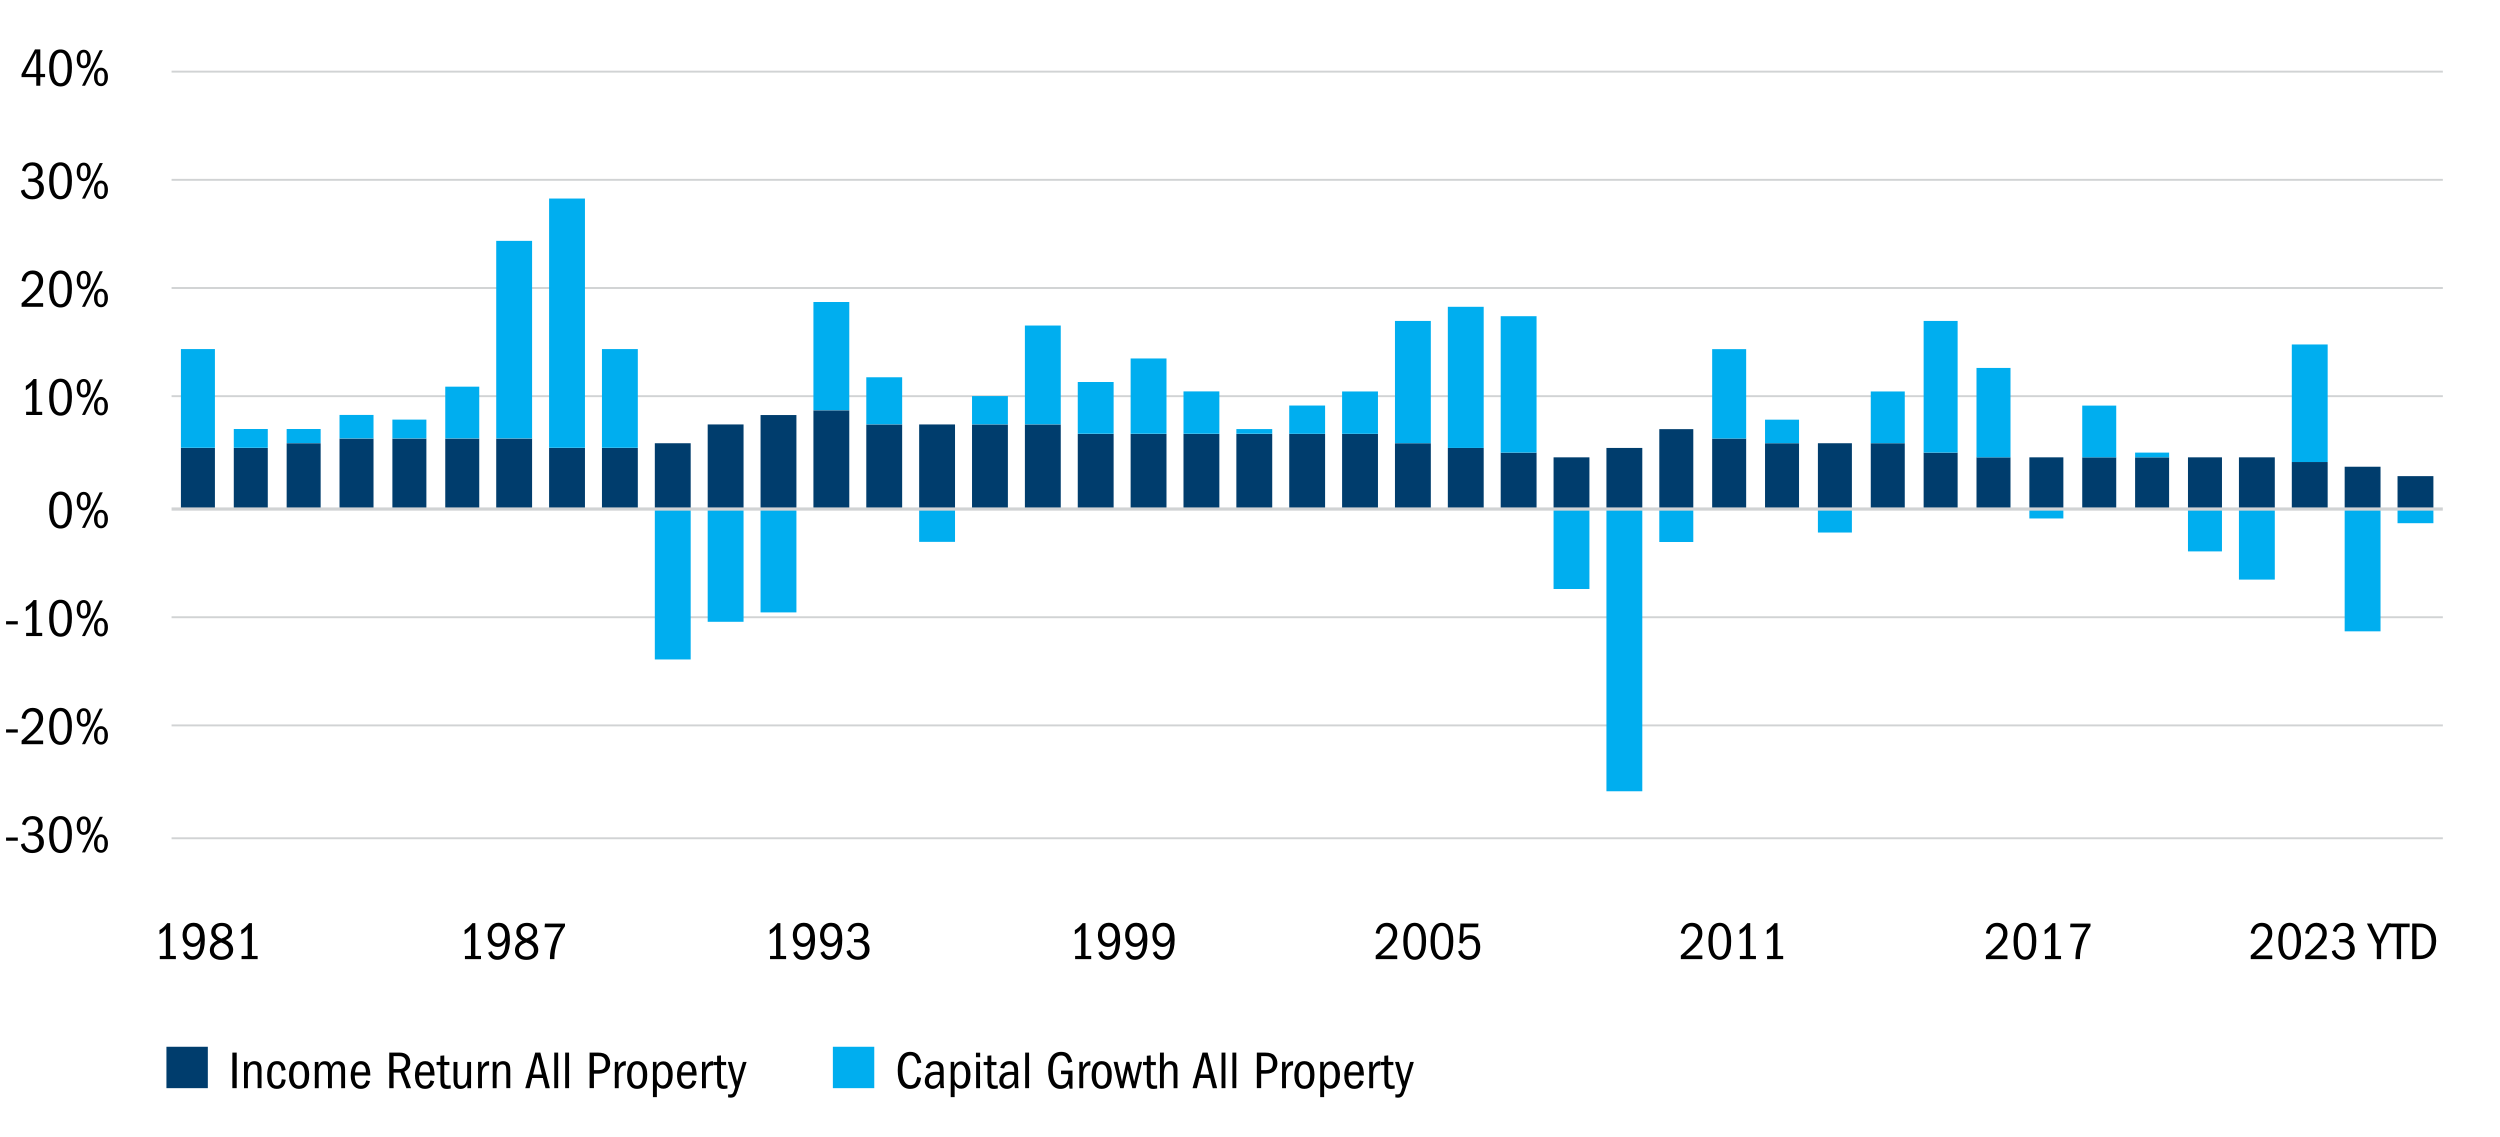 <?xml version="1.0" encoding="UTF-8"?> <svg xmlns="http://www.w3.org/2000/svg" id="Layer_2" width="750" height="340.97" viewBox="0 0 750 340.97"><defs><style>.cls-1{fill:#003d6d;}.cls-2{fill:#00aeef;}.cls-3{stroke-width:.58px;}.cls-3,.cls-4{fill:none;stroke:#d1d3d4;stroke-miterlimit:10;}.cls-4{stroke-width:.97px;}</style></defs><path class="cls-3" d="m51.47,21.49h681.39M51.47,53.95h681.39M51.47,86.4h681.39M51.47,118.85h681.39M51.47,185.17h681.39M51.47,217.62h681.39M51.47,251.48h681.39"></path><path class="cls-1" d="m719.26,142.84h10.76v9.88h-10.76v-9.88Zm-15.86-2.82h10.76v12.7h-10.76v-12.7Zm-15.86-1.41h10.76v14.11h-10.76v-14.11Zm-15.86-1.41h10.76v15.52h-10.76v-15.52Zm-15.29,0h10.2v15.52h-10.2v-15.52Zm-15.86,0h10.2v15.52h-10.2v-15.52Zm-15.86,0h10.2v15.52h-10.2v-15.52Zm-15.86,0h10.2v15.52h-10.2v-15.52Zm-15.86,0h10.2v15.52h-10.2v-15.52Zm-15.86-1.41h10.2v16.93h-10.2v-16.93Zm-15.86-2.82h10.2v19.75h-10.2v-19.75Zm-15.86,0h10.2v19.75h-10.2v-19.75Zm-15.86,0h10.2v19.75h-10.2v-19.75Zm-15.86-1.41h10.2v21.16h-10.2v-21.16Zm-15.86-2.82h10.2v23.99h-10.2v-23.99Zm-15.86,5.64h10.76v18.34h-10.76v-18.34Zm-15.86,2.82h10.76v15.52h-10.76v-15.52Zm-15.86-1.41h10.76v16.93h-10.76v-16.93Zm-15.86-1.41h10.76v18.34h-10.76v-18.34Zm-15.86-1.41h10.76v19.75h-10.76v-19.75Zm-15.86-2.82h10.76v22.58h-10.76v-22.58Zm-15.86,0h10.76v22.58h-10.76v-22.58Zm-15.86,0h10.76v22.58h-10.76v-22.58Zm-15.86,0h10.76v22.58h-10.76v-22.58Zm-15.86,0h10.76v22.58h-10.76v-22.58Zm-15.86,0h10.76v22.58h-10.76v-22.58Zm-15.86-2.82h10.76v25.4h-10.76v-25.4Zm-15.86,0h10.76v25.4h-10.76v-25.4Zm-15.86,0h10.76v25.4h-10.76v-25.4Zm-15.86,0h10.76v25.4h-10.76v-25.4Zm-15.86-4.23h10.76v29.63h-10.76v-29.63Zm-15.86,1.41h10.76v28.22h-10.76v-28.22Zm-15.86,2.82h10.76v25.4h-10.76v-25.4Zm-15.86,5.64h10.76v19.75h-10.76v-19.75Zm-15.86,1.41h10.76v18.34h-10.76v-18.34Zm-15.86,0h10.76v18.34h-10.76v-18.34Zm-15.86-2.82h10.76v21.16h-10.76v-21.16Zm-15.29,0h10.2v21.16h-10.2v-21.16Zm-15.86,0h10.2v21.16h-10.2v-21.16Zm-15.86,0h10.2v21.16h-10.2v-21.16Zm-15.86,1.41h10.2v19.75h-10.2v-19.75Zm-15.86,1.41h10.2v18.34h-10.2v-18.34Zm-15.86,0h10.2v18.34h-10.2v-18.34Z"></path><path class="cls-2" d="m719.26,156.95h10.76v-4.23h-10.76v4.23Zm-15.86,32.45h10.76v-36.69h-10.76v36.69Zm-15.86-86.07h10.76v35.27h-10.76v-35.27Zm-15.86,70.55h10.76v-21.16h-10.76v21.16Zm-15.29-8.47h10.2v-12.7h-10.2v12.7Zm-15.86-29.63h10.2v1.41h-10.2v-1.41Zm-15.86-14.11h10.2v15.52h-10.2v-15.52Zm-15.86,33.86h10.2v-2.82h-10.2v2.82Zm-15.86-45.15h10.2v26.81h-10.2v-26.81Zm-15.86-14.11h10.2v39.51h-10.2v-39.51Zm-15.86,21.16h10.2v15.52h-10.2v-15.52Zm-15.86,42.33h10.2v-7.05h-10.2v7.05Zm-15.86-33.86h10.2v7.05h-10.2v-7.05Zm-15.86-21.16h10.2v26.81h-10.2v-26.81Zm-15.86,57.85h10.2v-9.88h-10.2v9.88Zm-15.86,74.78h10.76v-84.66h-10.76v84.66Zm-15.86-60.67h10.76v-23.99h-10.76v23.99Zm-15.86-81.84h10.76v40.92h-10.76v-40.92Zm-15.86-2.82h10.76v42.33h-10.76v-42.33Zm-15.86,4.23h10.76v36.69h-10.76v-36.69Zm-15.86,21.16h10.76v12.7h-10.76v-12.7Zm-15.86,4.23h10.76v8.47h-10.76v-8.47Zm-15.86,7.05h10.76v1.41h-10.76v-1.41Zm-15.86-11.29h10.76v12.7h-10.76v-12.7Zm-15.86-9.88h10.76v22.58h-10.76v-22.58Zm-15.86,7.05h10.76v15.52h-10.76v-15.52Zm-15.86-16.93h10.76v29.63h-10.76v-29.63Zm-15.86,21.16h10.76v8.47h-10.76v-8.47Zm-15.86,43.74h10.76v-9.88h-10.76v9.88Zm-15.86-49.38h10.76v14.11h-10.76v-14.11Zm-15.86-22.58h10.76v32.45h-10.76v-32.45Zm-15.86,93.12h10.76v-31.04h-10.76v31.04Zm-15.86,2.82h10.76v-33.86h-10.76v33.86Zm-15.86,11.29h10.76v-45.15h-10.76v45.15Zm-15.86-93.12h10.76v29.63h-10.76v-29.63Zm-15.86-45.15h10.76v74.78h-10.76V59.59Zm-15.86,12.7h10.76v59.26h-10.76v-59.26Zm-15.29,43.74h10.2v15.52h-10.2v-15.52Zm-15.86,9.88h10.2v5.64h-10.2v-5.64Zm-15.86-1.41h10.2v7.05h-10.2v-7.05Zm-15.86,4.23h10.2v4.23h-10.2v-4.23Zm-15.86,0h10.2v5.64h-10.2v-5.64Zm-15.86-23.99h10.2v29.63h-10.2v-29.63Z"></path><line class="cls-4" x1="51.47" y1="152.71" x2="732.85" y2="152.71"></line><path d="m1.82,252.22v-.96h3.52v.96H1.82Z"></path><path d="m8.49,250.65v-.96h1.1c.6,0,1.06-.17,1.39-.5s.5-.8.5-1.4-.16-1.08-.49-1.45c-.33-.37-.77-.55-1.32-.55s-.98.15-1.3.44c-.33.29-.58.75-.76,1.37l-1.02-.32c.22-.85.61-1.48,1.14-1.87.54-.39,1.22-.59,2.04-.59.93,0,1.66.26,2.21.79s.82,1.23.82,2.1c0,.6-.13,1.07-.39,1.43s-.71.67-1.34.95c.7.17,1.23.48,1.58.94.35.45.52,1.03.52,1.74,0,.94-.32,1.7-.95,2.28-.63.58-1.48.87-2.54.87-.95,0-1.72-.23-2.32-.7-.6-.47-.96-1.1-1.09-1.9l1.06-.37c.15.64.43,1.13.85,1.48s.91.52,1.47.52c.64,0,1.15-.2,1.54-.59.38-.39.58-.93.58-1.62s-.2-1.2-.59-1.55c-.4-.35-.97-.53-1.73-.53h-.94Z"></path><path d="m18.17,244.81c1.1,0,1.94.48,2.53,1.43.59.95.88,2.3.88,4.04,0,1.87-.29,3.27-.87,4.22s-1.43,1.42-2.54,1.42-1.98-.48-2.56-1.43c-.58-.95-.86-2.37-.86-4.23s.3-3.15.89-4.07c.59-.92,1.44-1.38,2.54-1.38Zm-.02.98c-.66,0-1.18.38-1.55,1.13s-.56,1.91-.56,3.46.18,2.67.55,3.43c.37.76.89,1.14,1.58,1.14s1.19-.38,1.56-1.15c.37-.77.55-1.91.55-3.42s-.18-2.69-.54-3.45c-.36-.76-.89-1.14-1.58-1.14Z"></path><path d="m25.12,244.91c.63,0,1.14.25,1.52.76.38.51.58,1.18.58,2.01s-.19,1.52-.57,2.02c-.38.51-.89.76-1.53.76s-1.14-.25-1.52-.76c-.38-.51-.58-1.18-.58-2.02s.19-1.51.58-2.02c.39-.5.89-.75,1.51-.75Zm0,.82c-.37,0-.65.16-.82.49-.17.33-.26.82-.26,1.48,0,.7.09,1.21.27,1.5.18.3.45.45.8.45s.62-.15.8-.45c.18-.3.27-.8.27-1.5s-.09-1.19-.26-1.5c-.17-.31-.44-.46-.82-.46Zm-.53,9.98l5.33-10.67h.94l-5.34,10.67h-.93Zm5.71-5.41c.63,0,1.13.25,1.51.76.38.51.57,1.18.57,2.01s-.19,1.49-.57,2c-.38.51-.88.77-1.51.77s-1.15-.25-1.53-.75c-.38-.5-.57-1.17-.57-2.02s.19-1.5.57-2.01c.38-.51.89-.76,1.53-.76Zm-.02.82c-.35,0-.62.15-.79.46-.18.3-.26.8-.26,1.5s.08,1.15.26,1.47c.17.32.44.48.82.48s.63-.15.8-.46c.17-.3.26-.8.26-1.5s-.08-1.17-.25-1.48-.44-.47-.82-.47Z"></path><path d="m1.82,219.77v-.96h3.52v.96H1.82Z"></path><path d="m6.48,223.26v-1.07c1.95-1.7,3.3-3.02,4.05-3.96.75-.94,1.12-1.82,1.12-2.62,0-.64-.18-1.16-.54-1.56s-.83-.6-1.43-.6c-.57,0-1.02.18-1.38.55-.35.37-.58.94-.69,1.72l-1.14-.24c.16-.97.54-1.73,1.14-2.29.6-.55,1.34-.83,2.22-.83.93,0,1.68.29,2.25.87.57.58.86,1.35.86,2.3,0,.66-.14,1.29-.43,1.87-.29.59-.73,1.21-1.34,1.86-.6.65-1.68,1.62-3.22,2.9h4.99v1.1h-6.46Z"></path><path d="m18.17,212.36c1.1,0,1.94.48,2.53,1.43.59.95.88,2.3.88,4.04,0,1.87-.29,3.27-.87,4.22-.58.95-1.43,1.42-2.54,1.42s-1.98-.48-2.56-1.43c-.58-.95-.86-2.37-.86-4.23s.3-3.15.89-4.07c.59-.92,1.44-1.38,2.54-1.38Zm-.02.98c-.66,0-1.18.38-1.55,1.13s-.56,1.91-.56,3.46.18,2.67.55,3.43.89,1.14,1.58,1.14,1.19-.38,1.56-1.15c.37-.77.55-1.91.55-3.42s-.18-2.69-.54-3.45c-.36-.76-.89-1.14-1.58-1.14Z"></path><path d="m25.12,212.46c.63,0,1.14.25,1.52.76.38.51.58,1.18.58,2.01s-.19,1.52-.57,2.02c-.38.51-.89.76-1.53.76s-1.14-.25-1.52-.76c-.38-.51-.58-1.18-.58-2.02s.19-1.51.58-2.02c.39-.5.89-.75,1.51-.75Zm0,.82c-.37,0-.65.16-.82.49-.17.33-.26.82-.26,1.48,0,.7.09,1.21.27,1.5.18.3.45.45.8.45s.62-.15.8-.45c.18-.3.27-.8.27-1.5s-.09-1.19-.26-1.5c-.17-.31-.44-.46-.82-.46Zm-.53,9.98l5.33-10.67h.94l-5.34,10.67h-.93Zm5.71-5.41c.63,0,1.13.25,1.51.76.38.51.57,1.18.57,2.01s-.19,1.49-.57,2c-.38.51-.88.77-1.51.77s-1.15-.25-1.53-.75c-.38-.5-.57-1.17-.57-2.02s.19-1.5.57-2.01c.38-.51.89-.76,1.53-.76Zm-.02.82c-.35,0-.62.15-.79.46-.18.3-.26.8-.26,1.5s.08,1.15.26,1.47c.17.32.44.48.82.48s.63-.15.8-.46c.17-.3.26-.8.26-1.5s-.08-1.17-.25-1.48c-.17-.31-.44-.47-.82-.47Z"></path><path d="m1.82,187.32v-.96h3.52v.96H1.82Z"></path><path d="m7.84,190.81v-.96h1.81v-8.06c-.27.34-.55.64-.86.89-.31.25-.66.48-1.04.7v-1.28c.44-.26.84-.54,1.2-.86.36-.31.74-.72,1.12-1.22h.88v9.84h1.71v.96h-4.82Z"></path><path d="m18.17,179.91c1.1,0,1.94.48,2.53,1.43.59.95.88,2.3.88,4.04,0,1.87-.29,3.27-.87,4.22-.58.95-1.43,1.42-2.54,1.42s-1.98-.48-2.56-1.43c-.58-.95-.86-2.37-.86-4.23s.3-3.15.89-4.07c.59-.92,1.44-1.38,2.54-1.38Zm-.02.98c-.66,0-1.18.38-1.55,1.13s-.56,1.91-.56,3.46.18,2.67.55,3.43.89,1.14,1.58,1.14,1.19-.38,1.56-1.15c.37-.77.55-1.91.55-3.42s-.18-2.69-.54-3.45c-.36-.76-.89-1.14-1.58-1.14Z"></path><path d="m25.12,180.01c.63,0,1.14.25,1.52.76.38.51.58,1.18.58,2.01s-.19,1.52-.57,2.02c-.38.51-.89.76-1.53.76s-1.14-.25-1.52-.76c-.38-.51-.58-1.18-.58-2.02s.19-1.51.58-2.02c.39-.5.89-.75,1.51-.75Zm0,.82c-.37,0-.65.16-.82.49-.17.33-.26.82-.26,1.48,0,.7.09,1.21.27,1.5.18.3.45.45.8.45s.62-.15.8-.45c.18-.3.27-.8.27-1.5s-.09-1.19-.26-1.5c-.17-.31-.44-.46-.82-.46Zm-.53,9.98l5.33-10.67h.94l-5.34,10.67h-.93Zm5.71-5.41c.63,0,1.13.25,1.51.76.38.51.57,1.18.57,2.01s-.19,1.49-.57,2c-.38.51-.88.77-1.51.77s-1.15-.25-1.53-.75c-.38-.5-.57-1.17-.57-2.02s.19-1.5.57-2.01c.38-.51.89-.76,1.53-.76Zm-.02.82c-.35,0-.62.15-.79.46-.18.3-.26.8-.26,1.5s.08,1.15.26,1.47c.17.32.44.48.82.48s.63-.15.8-.46c.17-.3.26-.8.26-1.5s-.08-1.17-.25-1.48c-.17-.31-.44-.47-.82-.47Z"></path><path d="m18.17,147.46c1.1,0,1.94.48,2.53,1.43.59.95.88,2.3.88,4.04,0,1.87-.29,3.27-.87,4.22-.58.95-1.43,1.42-2.54,1.42s-1.98-.48-2.56-1.43c-.58-.95-.86-2.37-.86-4.23s.3-3.15.89-4.07c.59-.92,1.44-1.38,2.54-1.38Zm-.02.98c-.66,0-1.18.38-1.55,1.13s-.56,1.91-.56,3.46.18,2.67.55,3.43.89,1.14,1.58,1.14,1.19-.38,1.56-1.15c.37-.77.55-1.91.55-3.42s-.18-2.69-.54-3.45c-.36-.76-.89-1.14-1.58-1.14Z"></path><path d="m25.12,147.56c.63,0,1.14.25,1.52.76.38.51.58,1.18.58,2.01s-.19,1.52-.57,2.02c-.38.51-.89.76-1.53.76s-1.14-.25-1.52-.76c-.38-.51-.58-1.18-.58-2.02s.19-1.51.58-2.02c.39-.5.89-.75,1.51-.75Zm0,.82c-.37,0-.65.16-.82.49-.17.33-.26.82-.26,1.48,0,.7.09,1.21.27,1.5.18.3.45.45.8.45s.62-.15.8-.45c.18-.3.27-.8.27-1.5s-.09-1.19-.26-1.5c-.17-.31-.44-.46-.82-.46Zm-.53,9.98l5.33-10.67h.94l-5.34,10.67h-.93Zm5.71-5.41c.63,0,1.13.25,1.51.76.38.51.57,1.18.57,2.01s-.19,1.49-.57,2c-.38.51-.88.77-1.51.77s-1.15-.25-1.53-.75c-.38-.5-.57-1.17-.57-2.02s.19-1.5.57-2.01c.38-.51.89-.76,1.53-.76Zm-.02.82c-.35,0-.62.15-.79.46-.18.3-.26.8-.26,1.5s.08,1.15.26,1.47c.17.32.44.48.82.48s.63-.15.8-.46c.17-.3.26-.8.26-1.5s-.08-1.17-.25-1.48c-.17-.31-.44-.47-.82-.47Z"></path><path d="m7.84,124.49v-.96h1.81v-8.06c-.27.34-.55.64-.86.89-.31.25-.66.48-1.04.7v-1.28c.44-.26.84-.54,1.2-.86.36-.31.74-.72,1.12-1.22h.88v9.84h1.71v.96h-4.82Z"></path><path d="m18.17,113.6c1.1,0,1.94.48,2.53,1.43.59.95.88,2.3.88,4.04,0,1.87-.29,3.27-.87,4.22-.58.95-1.43,1.42-2.54,1.42s-1.98-.48-2.56-1.43c-.58-.95-.86-2.37-.86-4.23s.3-3.15.89-4.07c.59-.92,1.44-1.38,2.54-1.38Zm-.02.98c-.66,0-1.18.38-1.55,1.13s-.56,1.91-.56,3.46.18,2.67.55,3.43.89,1.14,1.58,1.14,1.19-.38,1.56-1.15c.37-.77.55-1.91.55-3.42s-.18-2.69-.54-3.45c-.36-.76-.89-1.14-1.58-1.14Z"></path><path d="m25.12,113.69c.63,0,1.14.25,1.52.76.38.51.58,1.18.58,2.01s-.19,1.52-.57,2.02c-.38.51-.89.76-1.53.76s-1.14-.25-1.52-.76c-.38-.51-.58-1.18-.58-2.02s.19-1.51.58-2.02c.39-.5.89-.75,1.51-.75Zm0,.82c-.37,0-.65.16-.82.49-.17.33-.26.82-.26,1.48,0,.7.09,1.21.27,1.5.18.3.45.45.8.45s.62-.15.8-.45c.18-.3.27-.8.27-1.5s-.09-1.19-.26-1.5c-.17-.31-.44-.46-.82-.46Zm-.53,9.98l5.33-10.67h.94l-5.34,10.67h-.93Zm5.71-5.41c.63,0,1.13.25,1.51.76.38.51.57,1.18.57,2.01s-.19,1.49-.57,2c-.38.51-.88.77-1.51.77s-1.15-.25-1.53-.75c-.38-.5-.57-1.17-.57-2.02s.19-1.5.57-2.01c.38-.51.89-.76,1.53-.76Zm-.02.82c-.35,0-.62.15-.79.46-.18.3-.26.8-.26,1.5s.08,1.15.26,1.47c.17.32.44.48.82.48s.63-.15.8-.46c.17-.3.26-.8.26-1.5s-.08-1.17-.25-1.48c-.17-.31-.44-.47-.82-.47Z"></path><path d="m6.48,92.04v-1.07c1.95-1.7,3.3-3.02,4.05-3.96.75-.94,1.12-1.82,1.12-2.62,0-.64-.18-1.16-.54-1.56s-.83-.6-1.43-.6c-.57,0-1.02.18-1.38.55-.35.37-.58.94-.69,1.72l-1.14-.24c.16-.97.54-1.73,1.14-2.29.6-.55,1.34-.83,2.22-.83.93,0,1.68.29,2.25.87.57.58.86,1.35.86,2.3,0,.66-.14,1.29-.43,1.87-.29.59-.73,1.21-1.34,1.86-.6.65-1.68,1.62-3.22,2.9h4.99v1.1h-6.46Z"></path><path d="m18.17,81.14c1.1,0,1.94.48,2.53,1.43.59.95.88,2.3.88,4.04,0,1.87-.29,3.27-.87,4.22-.58.95-1.43,1.42-2.54,1.42s-1.98-.48-2.56-1.43c-.58-.95-.86-2.37-.86-4.23s.3-3.15.89-4.07c.59-.92,1.44-1.38,2.54-1.38Zm-.02.98c-.66,0-1.18.38-1.55,1.13s-.56,1.91-.56,3.46.18,2.67.55,3.43.89,1.14,1.58,1.14,1.19-.38,1.56-1.15c.37-.77.55-1.91.55-3.42s-.18-2.69-.54-3.45c-.36-.76-.89-1.14-1.58-1.14Z"></path><path d="m25.12,81.24c.63,0,1.14.25,1.52.76.38.51.58,1.18.58,2.01s-.19,1.52-.57,2.02c-.38.51-.89.76-1.53.76s-1.14-.25-1.52-.76c-.38-.51-.58-1.18-.58-2.02s.19-1.51.58-2.02c.39-.5.89-.75,1.51-.75Zm0,.82c-.37,0-.65.16-.82.49-.17.33-.26.82-.26,1.48,0,.7.09,1.21.27,1.5.18.3.45.45.8.45s.62-.15.8-.45c.18-.3.27-.8.27-1.5s-.09-1.19-.26-1.5c-.17-.31-.44-.46-.82-.46Zm-.53,9.98l5.33-10.67h.94l-5.34,10.67h-.93Zm5.71-5.41c.63,0,1.13.25,1.51.76.38.51.57,1.18.57,2.01s-.19,1.49-.57,2c-.38.51-.88.77-1.51.77s-1.15-.25-1.53-.75c-.38-.5-.57-1.17-.57-2.02s.19-1.5.57-2.01c.38-.51.89-.76,1.53-.76Zm-.02.82c-.35,0-.62.15-.79.46-.18.3-.26.8-.26,1.5s.08,1.15.26,1.47c.17.32.44.48.82.48s.63-.15.8-.46c.17-.3.26-.8.26-1.5s-.08-1.17-.25-1.48c-.17-.31-.44-.47-.82-.47Z"></path><path d="m8.49,54.53v-.96h1.1c.6,0,1.06-.17,1.39-.5s.5-.8.5-1.4-.16-1.08-.49-1.45c-.33-.37-.77-.55-1.32-.55s-.98.15-1.3.44c-.33.29-.58.75-.76,1.37l-1.02-.32c.22-.85.61-1.48,1.14-1.87.54-.39,1.22-.59,2.04-.59.93,0,1.66.26,2.21.79s.82,1.23.82,2.1c0,.6-.13,1.07-.39,1.43s-.71.67-1.34.95c.7.17,1.23.48,1.58.94.35.45.52,1.03.52,1.74,0,.94-.32,1.7-.95,2.28-.63.58-1.48.87-2.54.87-.95,0-1.72-.23-2.32-.7-.6-.47-.96-1.1-1.09-1.9l1.06-.37c.15.64.43,1.13.85,1.48.42.35.91.52,1.47.52.64,0,1.15-.2,1.54-.59.38-.39.58-.93.58-1.62s-.2-1.2-.59-1.55c-.4-.35-.97-.53-1.73-.53h-.94Z"></path><path d="m18.17,48.69c1.1,0,1.94.48,2.53,1.43.59.95.88,2.3.88,4.04,0,1.87-.29,3.27-.87,4.22-.58.95-1.43,1.42-2.54,1.42s-1.98-.48-2.56-1.43c-.58-.95-.86-2.37-.86-4.23s.3-3.15.89-4.07c.59-.92,1.44-1.38,2.54-1.38Zm-.02.98c-.66,0-1.18.38-1.55,1.13s-.56,1.91-.56,3.46.18,2.67.55,3.43.89,1.14,1.58,1.14,1.19-.38,1.56-1.15c.37-.77.55-1.91.55-3.42s-.18-2.69-.54-3.45c-.36-.76-.89-1.14-1.58-1.14Z"></path><path d="m25.12,48.79c.63,0,1.14.25,1.52.76.38.51.58,1.18.58,2.01s-.19,1.52-.57,2.02c-.38.51-.89.76-1.53.76s-1.14-.25-1.52-.76c-.38-.51-.58-1.18-.58-2.02s.19-1.51.58-2.02c.39-.5.89-.75,1.51-.75Zm0,.82c-.37,0-.65.16-.82.49-.17.33-.26.82-.26,1.48,0,.7.09,1.21.27,1.5.18.3.45.45.8.45s.62-.15.8-.45c.18-.3.27-.8.27-1.5s-.09-1.19-.26-1.5c-.17-.31-.44-.46-.82-.46Zm-.53,9.98l5.33-10.67h.94l-5.34,10.67h-.93Zm5.71-5.41c.63,0,1.13.25,1.51.76.38.51.57,1.18.57,2.01s-.19,1.49-.57,2c-.38.51-.88.77-1.51.77s-1.15-.25-1.53-.75c-.38-.5-.57-1.17-.57-2.02s.19-1.5.57-2.01c.38-.51.89-.76,1.53-.76Zm-.02.82c-.35,0-.62.15-.79.46-.18.3-.26.8-.26,1.5s.08,1.15.26,1.47c.17.32.44.48.82.48s.63-.15.8-.46c.17-.3.26-.8.26-1.5s-.08-1.17-.25-1.48c-.17-.31-.44-.47-.82-.47Z"></path><path d="m10.88,25.72v-2.58h-4.42v-.86l4.03-7.46h1.6v7.36h1.44v.96h-1.44v2.58h-1.22Zm0-9.89l-3.23,6.35h3.23v-6.35Z"></path><path d="m18.17,14.83c1.1,0,1.94.48,2.53,1.43.59.95.88,2.3.88,4.04,0,1.87-.29,3.27-.87,4.22-.58.95-1.43,1.42-2.54,1.42s-1.98-.48-2.56-1.43c-.58-.95-.86-2.37-.86-4.23s.3-3.15.89-4.07c.59-.92,1.44-1.38,2.54-1.38Zm-.02.98c-.66,0-1.18.38-1.55,1.13s-.56,1.91-.56,3.46.18,2.67.55,3.43.89,1.14,1.58,1.14,1.19-.38,1.56-1.15c.37-.77.55-1.91.55-3.42s-.18-2.69-.54-3.45c-.36-.76-.89-1.14-1.58-1.14Z"></path><path d="m25.12,14.92c.63,0,1.14.25,1.52.76.38.51.58,1.18.58,2.01s-.19,1.52-.57,2.02c-.38.51-.89.76-1.53.76s-1.14-.25-1.52-.76c-.38-.51-.58-1.18-.58-2.02s.19-1.51.58-2.02c.39-.5.89-.75,1.51-.75Zm0,.82c-.37,0-.65.16-.82.49-.17.33-.26.82-.26,1.48,0,.7.09,1.21.27,1.5.18.3.45.45.8.45s.62-.15.8-.45c.18-.3.27-.8.27-1.5s-.09-1.19-.26-1.5c-.17-.31-.44-.46-.82-.46Zm-.53,9.98l5.33-10.67h.94l-5.34,10.67h-.93Zm5.71-5.41c.63,0,1.13.25,1.51.76.38.51.57,1.18.57,2.01s-.19,1.49-.57,2c-.38.51-.88.77-1.51.77s-1.15-.25-1.53-.75c-.38-.5-.57-1.17-.57-2.02s.19-1.5.57-2.01c.38-.51.89-.76,1.53-.76Zm-.02.82c-.35,0-.62.15-.79.46-.18.3-.26.8-.26,1.5s.08,1.15.26,1.47c.17.32.44.48.82.48s.63-.15.8-.46c.17-.3.26-.8.26-1.5s-.08-1.17-.25-1.48c-.17-.31-.44-.47-.82-.47Z"></path><path d="m47.94,287.74v-.96h1.81v-8.06c-.27.34-.55.64-.86.89s-.66.48-1.04.7v-1.28c.44-.26.84-.54,1.2-.86s.74-.72,1.12-1.22h.88v9.84h1.71v.96h-4.82Z"></path><path d="m55.99,285.34c.16.51.38.9.66,1.15.28.26.68.38,1.21.38.7,0,1.25-.36,1.64-1.07.39-.71.62-1.88.68-3.49-.27.61-.59,1.06-.98,1.34-.39.29-.87.43-1.43.43-.85,0-1.57-.33-2.14-.99s-.86-1.52-.86-2.58.31-1.97.93-2.66c.62-.68,1.41-1.02,2.38-1.02,1.11,0,1.95.42,2.51,1.26.57.84.85,2.1.85,3.8,0,1.97-.32,3.48-.97,4.51-.65,1.04-1.58,1.55-2.79,1.55-.7,0-1.27-.17-1.71-.51-.44-.34-.79-.88-1.06-1.62l1.09-.5Zm2.03-7.41c-.61,0-1.1.23-1.46.7s-.55,1.1-.55,1.9c0,.76.18,1.36.55,1.81s.85.67,1.45.67,1.05-.24,1.42-.73.55-1.09.55-1.82-.18-1.34-.54-1.82-.83-.71-1.42-.71Z"></path><path d="m67.69,282.01c.79.35,1.36.78,1.72,1.27s.54,1.05.54,1.66c0,.88-.33,1.6-.98,2.17-.65.57-1.5.86-2.56.86s-1.94-.26-2.54-.78c-.61-.52-.91-1.22-.91-2.12,0-.64.17-1.2.52-1.67s.9-.88,1.66-1.22c-.62-.32-1.07-.68-1.35-1.1-.28-.41-.42-.89-.42-1.43,0-.82.29-1.49.87-2.02.58-.52,1.35-.78,2.31-.78s1.66.25,2.22.75c.56.5.84,1.15.84,1.95,0,1.11-.63,1.93-1.9,2.46Zm-1.36.74c-.8.28-1.36.6-1.69.97-.33.37-.49.8-.49,1.3,0,.59.21,1.06.63,1.42.42.36.97.54,1.64.54s1.2-.17,1.61-.52c.41-.35.62-.8.62-1.35s-.18-1.01-.54-1.38-.95-.69-1.78-.99Zm.08-1.17c.69-.23,1.21-.51,1.54-.84.33-.33.5-.73.5-1.21s-.18-.91-.54-1.23c-.36-.32-.83-.48-1.41-.48-.54,0-.99.15-1.33.46-.34.31-.51.71-.51,1.22,0,.46.13.86.4,1.21s.72.64,1.36.87Z"></path><path d="m72.47,287.74v-.96h1.81v-8.06c-.27.34-.55.64-.86.89s-.66.48-1.04.7v-1.28c.44-.26.84-.54,1.2-.86s.74-.72,1.12-1.22h.88v9.84h1.71v.96h-4.82Z"></path><path d="m139.48,287.74v-.96h1.81v-8.06c-.27.34-.55.64-.86.89s-.66.48-1.04.7v-1.28c.44-.26.84-.54,1.2-.86.36-.31.74-.72,1.12-1.22h.88v9.84h1.71v.96h-4.82Z"></path><path d="m147.52,285.34c.16.51.38.9.66,1.15.28.26.69.38,1.21.38.7,0,1.25-.36,1.64-1.07.39-.71.62-1.88.68-3.49-.27.61-.59,1.06-.98,1.34-.39.29-.87.43-1.43.43-.85,0-1.57-.33-2.14-.99s-.86-1.52-.86-2.58.31-1.97.93-2.66,1.41-1.02,2.38-1.02c1.11,0,1.95.42,2.51,1.26.57.84.85,2.1.85,3.8,0,1.97-.32,3.48-.97,4.51-.65,1.04-1.58,1.55-2.79,1.55-.7,0-1.27-.17-1.71-.51-.44-.34-.79-.88-1.06-1.62l1.09-.5Zm2.03-7.41c-.61,0-1.1.23-1.46.7s-.55,1.1-.55,1.9c0,.76.18,1.36.55,1.81s.85.67,1.45.67,1.05-.24,1.42-.73c.37-.49.55-1.09.55-1.82s-.18-1.34-.54-1.82-.83-.71-1.42-.71Z"></path><path d="m159.22,282.01c.79.35,1.36.78,1.72,1.27s.54,1.05.54,1.66c0,.88-.33,1.6-.98,2.17-.65.57-1.5.86-2.56.86s-1.94-.26-2.54-.78-.91-1.22-.91-2.12c0-.64.17-1.2.52-1.67s.9-.88,1.66-1.22c-.62-.32-1.07-.68-1.35-1.1-.28-.41-.42-.89-.42-1.43,0-.82.29-1.49.87-2.02.58-.52,1.35-.78,2.31-.78s1.66.25,2.22.75c.56.5.84,1.15.84,1.95,0,1.11-.63,1.93-1.9,2.46Zm-1.36.74c-.8.28-1.36.6-1.69.97-.33.37-.49.8-.49,1.3,0,.59.21,1.06.63,1.42s.97.54,1.64.54,1.2-.17,1.61-.52c.41-.35.62-.8.62-1.35s-.18-1.01-.54-1.38-.95-.69-1.78-.99Zm.08-1.17c.69-.23,1.21-.51,1.54-.84s.5-.73.5-1.21-.18-.91-.54-1.23c-.36-.32-.83-.48-1.41-.48-.54,0-.99.15-1.33.46s-.51.71-.51,1.22c0,.46.13.86.4,1.21s.72.64,1.36.87Z"></path><path d="m164.98,287.74v-.22c0-1.11.14-2.22.42-3.33.28-1.11.61-2.09,1.01-2.95s1.01-1.88,1.84-3.06h-4.88l.11-1.1h6.02v.78c-1,1.33-1.78,2.88-2.34,4.64s-.84,3.44-.84,5.04v.21h-1.33Z"></path><path d="m231.01,287.74v-.96h1.81v-8.06c-.27.34-.55.64-.86.89s-.66.48-1.04.7v-1.28c.44-.26.84-.54,1.2-.86.36-.31.74-.72,1.12-1.22h.88v9.84h1.71v.96h-4.82Z"></path><path d="m239.06,285.34c.16.51.38.9.66,1.15.28.26.69.38,1.21.38.7,0,1.25-.36,1.64-1.07.39-.71.62-1.88.68-3.49-.27.61-.59,1.06-.98,1.34-.39.29-.87.43-1.43.43-.85,0-1.57-.33-2.14-.99s-.86-1.52-.86-2.58.31-1.97.93-2.66,1.41-1.02,2.38-1.02c1.11,0,1.95.42,2.51,1.26.57.84.85,2.1.85,3.8,0,1.97-.32,3.48-.97,4.51-.65,1.04-1.58,1.55-2.79,1.55-.7,0-1.27-.17-1.71-.51-.44-.34-.79-.88-1.06-1.62l1.09-.5Zm2.03-7.41c-.61,0-1.1.23-1.46.7s-.55,1.1-.55,1.9c0,.76.18,1.36.55,1.81s.85.67,1.45.67,1.05-.24,1.42-.73c.37-.49.55-1.09.55-1.82s-.18-1.34-.54-1.82-.83-.71-1.42-.71Z"></path><path d="m247.23,285.34c.16.51.38.9.66,1.15.28.26.69.38,1.21.38.7,0,1.25-.36,1.64-1.07.39-.71.62-1.88.68-3.49-.27.61-.59,1.06-.98,1.34-.39.29-.87.43-1.43.43-.85,0-1.57-.33-2.14-.99s-.86-1.52-.86-2.58.31-1.97.93-2.66,1.41-1.02,2.38-1.02c1.11,0,1.95.42,2.51,1.26.57.84.85,2.1.85,3.8,0,1.97-.32,3.48-.97,4.51-.65,1.04-1.58,1.55-2.79,1.55-.7,0-1.27-.17-1.71-.51-.44-.34-.79-.88-1.06-1.62l1.09-.5Zm2.03-7.41c-.61,0-1.1.23-1.46.7s-.55,1.1-.55,1.9c0,.76.18,1.36.55,1.81s.85.67,1.45.67,1.05-.24,1.42-.73c.37-.49.55-1.09.55-1.82s-.18-1.34-.54-1.82-.83-.71-1.42-.71Z"></path><path d="m256.19,282.68v-.96h1.1c.6,0,1.06-.17,1.39-.5.33-.34.5-.8.5-1.4s-.16-1.08-.49-1.45c-.33-.37-.77-.55-1.32-.55s-.98.15-1.3.44c-.33.29-.58.75-.76,1.37l-1.02-.32c.22-.85.61-1.48,1.14-1.87s1.22-.59,2.04-.59c.93,0,1.66.26,2.21.79.54.53.82,1.23.82,2.1,0,.6-.13,1.08-.39,1.43-.26.36-.71.67-1.34.95.7.17,1.23.48,1.58.94.35.45.52,1.03.52,1.74,0,.94-.32,1.7-.95,2.28-.63.58-1.48.87-2.54.87-.95,0-1.72-.23-2.32-.7-.6-.47-.96-1.1-1.09-1.9l1.06-.37c.15.64.43,1.13.85,1.48s.91.52,1.47.52c.64,0,1.15-.2,1.54-.59.38-.39.58-.93.58-1.62s-.2-1.2-.59-1.55c-.4-.35-.97-.53-1.73-.53h-.94Z"></path><path d="m322.54,287.74v-.96h1.81v-8.06c-.27.34-.55.64-.86.89s-.66.48-1.04.7v-1.28c.44-.26.84-.54,1.2-.86.36-.31.74-.72,1.12-1.22h.88v9.84h1.71v.96h-4.82Z"></path><path d="m330.59,285.34c.16.51.38.9.66,1.15.28.26.69.38,1.21.38.7,0,1.25-.36,1.64-1.07.39-.71.62-1.88.68-3.49-.27.61-.59,1.06-.98,1.34-.39.29-.87.43-1.43.43-.85,0-1.57-.33-2.14-.99s-.86-1.52-.86-2.58.31-1.97.93-2.66,1.41-1.02,2.38-1.02c1.11,0,1.95.42,2.51,1.26.57.84.85,2.1.85,3.8,0,1.97-.32,3.48-.97,4.51-.65,1.04-1.58,1.55-2.79,1.55-.7,0-1.27-.17-1.71-.51-.44-.34-.79-.88-1.06-1.62l1.09-.5Zm2.03-7.41c-.61,0-1.1.23-1.46.7s-.55,1.1-.55,1.9c0,.76.18,1.36.55,1.81s.85.67,1.45.67,1.05-.24,1.42-.73c.37-.49.55-1.09.55-1.82s-.18-1.34-.54-1.82-.83-.71-1.42-.71Z"></path><path d="m338.76,285.34c.16.51.38.9.66,1.15.28.26.69.38,1.21.38.7,0,1.25-.36,1.64-1.07.39-.71.62-1.88.68-3.49-.27.61-.59,1.06-.98,1.34-.39.29-.87.43-1.43.43-.85,0-1.57-.33-2.14-.99s-.86-1.52-.86-2.58.31-1.97.93-2.66,1.41-1.02,2.38-1.02c1.11,0,1.95.42,2.51,1.26.57.84.85,2.1.85,3.8,0,1.97-.32,3.48-.97,4.51-.65,1.04-1.58,1.55-2.79,1.55-.7,0-1.27-.17-1.71-.51-.44-.34-.79-.88-1.06-1.62l1.09-.5Zm2.03-7.41c-.61,0-1.1.23-1.46.7s-.55,1.1-.55,1.9c0,.76.18,1.36.55,1.81s.85.67,1.45.67,1.05-.24,1.42-.73c.37-.49.55-1.09.55-1.82s-.18-1.34-.54-1.82-.83-.71-1.42-.71Z"></path><path d="m346.94,285.34c.16.51.38.9.66,1.15.28.26.69.38,1.21.38.7,0,1.25-.36,1.64-1.07.39-.71.62-1.88.68-3.49-.27.61-.59,1.06-.98,1.34-.39.29-.87.43-1.43.43-.85,0-1.57-.33-2.14-.99s-.86-1.52-.86-2.58.31-1.97.93-2.66,1.41-1.02,2.38-1.02c1.11,0,1.95.42,2.51,1.26.57.84.85,2.1.85,3.8,0,1.97-.32,3.48-.97,4.51-.65,1.04-1.58,1.55-2.79,1.55-.7,0-1.27-.17-1.71-.51-.44-.34-.79-.88-1.06-1.62l1.09-.5Zm2.03-7.41c-.61,0-1.1.23-1.46.7s-.55,1.1-.55,1.9c0,.76.18,1.36.55,1.81s.85.67,1.45.67,1.05-.24,1.42-.73c.37-.49.55-1.09.55-1.82s-.18-1.34-.54-1.82-.83-.71-1.42-.71Z"></path><path d="m412.71,287.74v-1.07c1.95-1.7,3.3-3.02,4.05-3.96.75-.94,1.12-1.82,1.12-2.62,0-.64-.18-1.16-.54-1.56s-.83-.6-1.43-.6c-.57,0-1.02.18-1.38.55-.35.37-.58.94-.69,1.72l-1.14-.24c.16-.97.54-1.73,1.14-2.29.6-.55,1.34-.83,2.22-.83.93,0,1.68.29,2.25.87.57.58.86,1.35.86,2.3,0,.66-.14,1.29-.43,1.87-.29.59-.73,1.21-1.34,1.86-.6.65-1.68,1.62-3.22,2.9h4.99v1.1h-6.46Z"></path><path d="m424.41,276.84c1.1,0,1.94.48,2.53,1.43s.88,2.3.88,4.04c0,1.87-.29,3.27-.87,4.22s-1.43,1.42-2.54,1.42-1.98-.48-2.56-1.43c-.58-.95-.86-2.37-.86-4.23s.3-3.15.89-4.07c.59-.92,1.44-1.38,2.54-1.38Zm-.02.98c-.66,0-1.18.38-1.55,1.13-.37.75-.56,1.91-.56,3.46s.18,2.67.55,3.43c.37.76.89,1.14,1.58,1.14s1.19-.38,1.56-1.15c.37-.77.55-1.91.55-3.42s-.18-2.69-.54-3.45c-.36-.76-.89-1.14-1.58-1.14Z"></path><path d="m432.58,276.84c1.1,0,1.94.48,2.53,1.43s.88,2.3.88,4.04c0,1.87-.29,3.27-.87,4.22s-1.43,1.42-2.54,1.42-1.98-.48-2.56-1.43c-.58-.95-.86-2.37-.86-4.23s.3-3.15.89-4.07c.59-.92,1.44-1.38,2.54-1.38Zm-.02.98c-.66,0-1.18.38-1.55,1.13-.37.75-.56,1.91-.56,3.46s.18,2.67.55,3.43c.37.76.89,1.14,1.58,1.14s1.19-.38,1.56-1.15c.37-.77.55-1.91.55-3.42s-.18-2.69-.54-3.45c-.36-.76-.89-1.14-1.58-1.14Z"></path><path d="m438.55,285.02c.19.64.45,1.11.77,1.41.32.3.78.45,1.38.45.68,0,1.21-.23,1.57-.7.36-.46.54-1.14.54-2.02,0-.81-.17-1.43-.5-1.87s-.83-.66-1.5-.66c-.47,0-.87.11-1.21.33-.34.22-.63.59-.87,1.11l-.9-.22.29-5.78h5.42l-.11,1.1h-4.3l-.16,3.41c.3-.36.6-.63.91-.79.31-.17.7-.25,1.18-.25.94,0,1.67.32,2.21.97.53.65.8,1.51.8,2.6,0,1.21-.32,2.15-.94,2.83s-1.46,1.02-2.5,1.02c-.82,0-1.52-.23-2.1-.69-.58-.46-.94-1.07-1.08-1.84l1.1-.42Z"></path><path d="m504.25,287.74v-1.07c1.95-1.7,3.3-3.02,4.05-3.96.75-.94,1.12-1.82,1.12-2.62,0-.64-.18-1.16-.54-1.56s-.83-.6-1.43-.6c-.57,0-1.02.18-1.38.55-.35.37-.58.94-.69,1.72l-1.14-.24c.16-.97.54-1.73,1.14-2.29.6-.55,1.34-.83,2.22-.83.93,0,1.68.29,2.25.87.57.58.86,1.35.86,2.3,0,.66-.14,1.29-.43,1.87-.29.59-.73,1.21-1.34,1.86-.6.65-1.68,1.62-3.22,2.9h4.99v1.1h-6.46Z"></path><path d="m515.94,276.84c1.1,0,1.94.48,2.53,1.43s.88,2.3.88,4.04c0,1.87-.29,3.27-.87,4.22s-1.43,1.42-2.54,1.42-1.98-.48-2.56-1.43c-.58-.95-.86-2.37-.86-4.23s.3-3.15.89-4.07c.59-.92,1.44-1.38,2.54-1.38Zm-.02.98c-.66,0-1.18.38-1.55,1.13-.37.75-.56,1.91-.56,3.46s.18,2.67.55,3.43c.37.76.89,1.14,1.58,1.14s1.19-.38,1.56-1.15c.37-.77.55-1.91.55-3.42s-.18-2.69-.54-3.45c-.36-.76-.89-1.14-1.58-1.14Z"></path><path d="m521.96,287.74v-.96h1.81v-8.06c-.27.34-.55.64-.86.89s-.66.48-1.04.7v-1.28c.44-.26.84-.54,1.2-.86s.74-.72,1.12-1.22h.88v9.84h1.71v.96h-4.82Z"></path><path d="m530.13,287.74v-.96h1.81v-8.06c-.27.34-.55.64-.86.89s-.66.48-1.04.7v-1.28c.44-.26.84-.54,1.2-.86s.74-.72,1.12-1.22h.88v9.84h1.71v.96h-4.82Z"></path><path d="m595.78,287.74v-1.07c1.95-1.7,3.3-3.02,4.05-3.96.75-.94,1.12-1.82,1.12-2.62,0-.64-.18-1.16-.54-1.56s-.83-.6-1.43-.6c-.57,0-1.02.18-1.38.55-.35.37-.58.94-.69,1.72l-1.14-.24c.16-.97.54-1.73,1.14-2.29.6-.55,1.34-.83,2.22-.83.93,0,1.68.29,2.25.87.57.58.86,1.35.86,2.3,0,.66-.14,1.29-.43,1.87-.29.59-.73,1.21-1.34,1.86-.6.65-1.68,1.62-3.22,2.9h4.99v1.1h-6.46Z"></path><path d="m607.48,276.84c1.1,0,1.94.48,2.53,1.43s.88,2.3.88,4.04c0,1.87-.29,3.27-.87,4.22s-1.43,1.42-2.54,1.42-1.98-.48-2.56-1.43c-.58-.95-.86-2.37-.86-4.23s.3-3.15.89-4.07c.59-.92,1.44-1.38,2.54-1.38Zm-.02.98c-.66,0-1.18.38-1.55,1.13-.37.75-.56,1.91-.56,3.46s.18,2.67.55,3.43c.37.76.89,1.14,1.58,1.14s1.19-.38,1.56-1.15c.37-.77.55-1.91.55-3.42s-.18-2.69-.54-3.45c-.36-.76-.89-1.14-1.58-1.14Z"></path><path d="m613.49,287.74v-.96h1.81v-8.06c-.27.34-.55.64-.86.89s-.66.48-1.04.7v-1.28c.44-.26.84-.54,1.2-.86s.74-.72,1.12-1.22h.88v9.84h1.71v.96h-4.82Z"></path><path d="m622.64,287.74v-.22c0-1.11.14-2.22.42-3.33s.61-2.09,1.01-2.95,1.01-1.88,1.84-3.06h-4.88l.11-1.1h6.02v.78c-1,1.33-1.78,2.88-2.34,4.64-.56,1.76-.84,3.44-.84,5.04v.21h-1.33Z"></path><path d="m675.22,287.74v-1.07c1.95-1.7,3.3-3.02,4.05-3.96.75-.94,1.12-1.82,1.12-2.62,0-.64-.18-1.16-.54-1.56s-.83-.6-1.43-.6c-.57,0-1.02.18-1.38.55-.35.37-.58.94-.69,1.72l-1.14-.24c.16-.97.54-1.73,1.14-2.29.6-.55,1.34-.83,2.22-.83.93,0,1.68.29,2.25.87.57.58.86,1.35.86,2.3,0,.66-.14,1.29-.43,1.87-.29.59-.73,1.21-1.34,1.86-.6.65-1.68,1.62-3.22,2.9h4.99v1.1h-6.46Z"></path><path d="m686.91,276.84c1.1,0,1.94.48,2.53,1.43s.88,2.3.88,4.04c0,1.87-.29,3.27-.87,4.22s-1.43,1.42-2.54,1.42-1.98-.48-2.56-1.43c-.58-.95-.86-2.37-.86-4.23s.3-3.15.89-4.07c.59-.92,1.44-1.38,2.54-1.38Zm-.02.98c-.66,0-1.18.38-1.55,1.13-.37.75-.56,1.91-.56,3.46s.18,2.67.55,3.43c.37.76.89,1.14,1.58,1.14s1.19-.38,1.56-1.15c.37-.77.55-1.91.55-3.42s-.18-2.69-.54-3.45c-.36-.76-.89-1.14-1.58-1.14Z"></path><path d="m691.57,287.74v-1.07c1.95-1.7,3.3-3.02,4.05-3.96.75-.94,1.12-1.82,1.12-2.62,0-.64-.18-1.16-.54-1.56s-.83-.6-1.43-.6c-.57,0-1.02.18-1.38.55-.35.37-.58.94-.69,1.72l-1.14-.24c.16-.97.54-1.73,1.14-2.29.6-.55,1.34-.83,2.22-.83.93,0,1.68.29,2.25.87.57.58.86,1.35.86,2.3,0,.66-.14,1.29-.43,1.87-.29.59-.73,1.21-1.34,1.86-.6.65-1.68,1.62-3.22,2.9h4.99v1.1h-6.46Z"></path><path d="m701.76,282.68v-.96h1.1c.6,0,1.06-.17,1.39-.5.33-.34.5-.8.5-1.4s-.16-1.08-.49-1.45-.77-.55-1.32-.55-.98.15-1.3.44c-.33.29-.58.75-.76,1.37l-1.02-.32c.22-.85.6-1.48,1.14-1.87.54-.39,1.22-.59,2.04-.59.93,0,1.66.26,2.21.79.54.53.82,1.23.82,2.1,0,.6-.13,1.08-.39,1.43-.26.36-.71.67-1.34.95.7.17,1.23.48,1.58.94s.52,1.03.52,1.74c0,.94-.32,1.7-.95,2.28-.63.58-1.48.87-2.54.87-.95,0-1.72-.23-2.32-.7-.6-.47-.96-1.1-1.09-1.9l1.06-.37c.15.64.43,1.13.85,1.48s.91.52,1.47.52c.64,0,1.15-.2,1.54-.59.38-.39.58-.93.58-1.62s-.2-1.2-.59-1.55c-.39-.35-.97-.53-1.73-.53h-.94Z"></path><path d="m713.04,287.74v-4.51l-2.96-6.16h1.38l2.34,4.91,2.3-4.91h1.18l-2.94,6.16v4.51h-1.3Z"></path><path d="m719.03,287.74v-9.58h-2.54v-1.09h6.4v1.09h-2.56v9.58h-1.3Z"></path><path d="m723.67,287.74v-10.67h2.38c1.47,0,2.64.48,3.5,1.43.86.96,1.3,2.22,1.3,3.78s-.43,2.95-1.3,3.95-2.04,1.5-3.51,1.5h-2.37Zm2.37-1.07c1.04,0,1.88-.37,2.5-1.12.62-.75.94-1.75.94-3.02,0-1.41-.31-2.49-.92-3.25s-1.48-1.14-2.6-1.14h-.99v8.53h1.07Z"></path><path d="m69.71,326.45v-10.67h1.3v10.67h-1.3Z"></path><path d="m77.28,326.45v-5.1c0-.78-.08-1.31-.23-1.6s-.48-.43-.97-.43c-.57,0-.99.23-1.28.7-.29.47-.43,1.16-.43,2.08v4.35h-1.17v-7.89h1.09v1.22c.21-.51.49-.88.82-1.1.33-.22.74-.34,1.22-.34.6,0,1.1.18,1.51.53s.62,1.04.62,2.06v5.52h-1.17Z"></path><path d="m85.71,323.92c-.11.95-.38,1.65-.82,2.09-.44.44-1.06.66-1.87.66-.94,0-1.65-.35-2.14-1.04-.49-.69-.73-1.71-.73-3.04s.25-2.46.74-3.18c.5-.72,1.23-1.08,2.2-1.08.77,0,1.36.22,1.77.65.41.43.69,1.11.84,2.02l-1.18.24c-.1-.75-.25-1.26-.46-1.53-.21-.27-.54-.41-.99-.41-.59,0-1,.26-1.25.78-.25.52-.37,1.42-.37,2.7,0,.97.12,1.7.38,2.18.25.49.67.73,1.27.73.45,0,.78-.15,1.01-.46s.36-.79.42-1.46l1.18.14Z"></path><path d="m89.76,318.34c.94,0,1.67.36,2.2,1.07.53.71.79,1.72.79,3.01,0,1.41-.26,2.47-.77,3.18s-1.27,1.07-2.27,1.07-1.7-.36-2.22-1.08c-.52-.72-.78-1.75-.78-3.08s.26-2.42.78-3.12c.52-.7,1.28-1.06,2.28-1.06Zm-.05.98c-.57,0-.99.27-1.28.82-.29.54-.43,1.34-.43,2.38s.15,1.86.44,2.39c.29.53.72.79,1.29.79s.99-.26,1.29-.79.44-1.33.44-2.39-.15-1.87-.44-2.4-.73-.8-1.3-.8Z"></path><path d="m102.36,326.45v-5.18c0-.5-.05-.89-.14-1.15-.09-.27-.21-.47-.36-.6-.15-.13-.39-.2-.74-.2-.49,0-.87.22-1.14.65-.27.43-.41,1.04-.41,1.82v4.67h-1.17v-5.39c0-.63-.1-1.08-.3-1.34s-.51-.4-.94-.4c-.5,0-.89.2-1.15.61-.27.41-.4.96-.4,1.66v4.86h-1.17v-7.89h1.09v1.22c.2-.48.45-.84.74-1.08s.69-.36,1.2-.36.96.13,1.27.39c.31.26.52.66.62,1.21.2-.54.47-.95.81-1.21.34-.26.74-.39,1.22-.39.62,0,1.13.18,1.53.54.4.36.6,1.07.6,2.13v5.44h-1.17Z"></path><path d="m111,324.37c-.2.75-.53,1.32-.98,1.71-.45.39-1.05.59-1.79.59-.95,0-1.69-.35-2.22-1.06-.53-.7-.79-1.7-.79-2.99s.28-2.37.84-3.14,1.3-1.15,2.23-1.15,1.58.35,2.06,1.06.73,1.79.75,3.26h-4.66v.11c0,.97.16,1.7.47,2.19.31.49.77.74,1.37.74.41,0,.74-.13.99-.38.26-.26.46-.66.61-1.2l1.1.26Zm-1.22-2.67c0-.78-.14-1.37-.42-1.78-.28-.41-.68-.61-1.19-.61-.46,0-.83.19-1.12.58-.29.38-.46.99-.53,1.81h3.26Z"></path><path d="m121.92,326.45l-1.79-4.66h-2.05v4.66h-1.3v-10.67h3.14c.97,0,1.74.26,2.3.77.57.51.85,1.23.85,2.14,0,.64-.14,1.19-.42,1.66-.28.46-.73.84-1.34,1.14l2,4.96h-1.39Zm-2.18-5.73c.63,0,1.12-.17,1.49-.51.36-.34.54-.85.54-1.54,0-.6-.18-1.05-.53-1.36s-.84-.46-1.46-.46h-1.71v3.87h1.66Z"></path><path d="m130.27,324.37c-.2.75-.53,1.32-.98,1.71-.45.39-1.05.59-1.79.59-.95,0-1.69-.35-2.22-1.06-.53-.7-.79-1.7-.79-2.99s.28-2.37.84-3.14,1.3-1.15,2.23-1.15,1.58.35,2.06,1.06.73,1.79.75,3.26h-4.66v.11c0,.97.16,1.7.47,2.19.31.49.77.74,1.37.74.41,0,.74-.13.99-.38.26-.26.46-.66.61-1.2l1.1.26Zm-1.22-2.67c0-.78-.14-1.37-.42-1.78-.28-.41-.68-.61-1.19-.61-.46,0-.83.19-1.12.58-.29.38-.46.99-.53,1.81h3.26Z"></path><path d="m135.2,326.56c-.29.05-.51.08-.68.1s-.3.02-.39.02c-.62,0-1.06-.11-1.34-.34-.27-.22-.45-.51-.54-.86-.09-.35-.14-.96-.14-1.82v-4.13h-1.14v-.96h1.14v-1.84l1.17-.11v1.95h1.54v.96h-1.54v4.13c0,.59.03,1,.08,1.25.05.25.16.43.33.56.17.13.43.19.81.19.14,0,.26,0,.37-.02.11,0,.22-.03.34-.06v.99Z"></path><path d="m140.22,326.45v-1.17c-.21.48-.49.83-.82,1.06-.34.22-.75.34-1.24.34-.65,0-1.16-.2-1.54-.61-.37-.41-.56-1.12-.56-2.16v-5.34h1.17v5.22c0,.76.08,1.27.24,1.53.16.26.48.39.96.39.59,0,1.02-.26,1.3-.79.28-.53.42-1.33.42-2.41v-3.94h1.17v7.89h-1.09Z"></path><path d="m143.42,326.45v-7.89h1.04v1.65c.27-.66.57-1.14.92-1.42.35-.29.73-.43,1.16-.43h.19v1.31l-.27-.02c-.58,0-1.03.24-1.37.71s-.5,1.12-.5,1.93v4.16h-1.17Z"></path><path d="m151.9,326.45v-5.1c0-.78-.08-1.31-.23-1.6s-.48-.43-.97-.43c-.57,0-.99.23-1.28.7-.29.47-.43,1.16-.43,2.08v4.35h-1.17v-7.89h1.09v1.22c.21-.51.49-.88.82-1.1.33-.22.74-.34,1.22-.34.6,0,1.1.18,1.51.53s.62,1.04.62,2.06v5.52h-1.17Z"></path><path d="m163.64,326.45l-.78-3.06h-3.2l-.77,3.06h-1.31l2.99-10.67h1.54l2.85,10.67h-1.31Zm-2.38-9.39l-1.34,5.3h2.67l-1.33-5.3Z"></path><path d="m166.28,326.45v-10.67h1.17v10.67h-1.17Z"></path><path d="m169.55,326.45v-10.67h1.17v10.67h-1.17Z"></path><path d="m176.88,326.45v-10.67h2.48c1.37,0,2.32.31,2.87.94.55.63.82,1.39.82,2.27,0,.83-.26,1.56-.79,2.18-.53.62-1.47.94-2.82.94h-1.26v4.34h-1.3Zm2.54-5.41c.83,0,1.42-.16,1.77-.48.35-.32.52-.84.52-1.57,0-.68-.17-1.21-.51-1.58-.34-.37-.84-.56-1.5-.56h-1.52v4.19h1.25Z"></path><path d="m184.44,326.45v-7.89h1.04v1.65c.27-.66.57-1.14.92-1.42.35-.29.73-.43,1.16-.43h.19v1.31l-.27-.02c-.58,0-1.03.24-1.37.71s-.5,1.12-.5,1.93v4.16h-1.17Z"></path><path d="m191.18,318.34c.94,0,1.67.36,2.2,1.07.53.71.79,1.72.79,3.01,0,1.41-.26,2.47-.77,3.18s-1.27,1.07-2.27,1.07-1.7-.36-2.22-1.08c-.52-.72-.78-1.75-.78-3.08s.26-2.42.78-3.12c.52-.7,1.28-1.06,2.28-1.06Zm-.05.98c-.57,0-.99.27-1.28.82-.29.54-.43,1.34-.43,2.38s.15,1.86.44,2.39c.29.53.72.79,1.29.79s.99-.26,1.29-.79.44-1.33.44-2.39-.15-1.87-.44-2.4-.73-.8-1.3-.8Z"></path><path d="m195.88,329.12v-10.56h1.06v1.38c.22-.54.51-.94.85-1.18.34-.24.76-.36,1.25-.36.83,0,1.5.36,2.01,1.09.51.73.76,1.69.76,2.9,0,1.3-.25,2.33-.74,3.09-.5.76-1.17,1.14-2.02,1.14-.49,0-.88-.09-1.18-.27-.29-.18-.56-.49-.81-.91v3.7h-1.17Zm1.17-5.65c0,.63.17,1.15.5,1.55s.74.61,1.22.61c.55,0,.98-.27,1.28-.8.3-.53.45-1.32.45-2.37,0-.98-.15-1.74-.46-2.28-.31-.54-.73-.81-1.26-.81s-.93.23-1.25.68c-.32.45-.48,1.03-.48,1.72v1.7Z"></path><path d="m208.89,324.37c-.2.75-.53,1.32-.98,1.71-.45.39-1.05.59-1.79.59-.95,0-1.69-.35-2.22-1.06-.53-.7-.79-1.7-.79-2.99s.28-2.37.84-3.14,1.3-1.15,2.23-1.15,1.58.35,2.06,1.06.73,1.79.75,3.26h-4.66v.11c0,.97.16,1.7.47,2.19.31.49.77.74,1.37.74.41,0,.74-.13.99-.38.26-.26.46-.66.61-1.2l1.1.26Zm-1.22-2.67c0-.78-.14-1.37-.42-1.78-.28-.41-.68-.61-1.19-.61-.46,0-.83.19-1.12.58-.29.38-.46.99-.53,1.81h3.26Z"></path><path d="m210.6,326.45v-7.89h1.04v1.65c.27-.66.57-1.14.92-1.42.35-.29.73-.43,1.16-.43h.19v1.31l-.27-.02c-.58,0-1.03.24-1.37.71s-.5,1.12-.5,1.93v4.16h-1.17Z"></path><path d="m218.22,326.56c-.29.05-.51.08-.68.1s-.3.02-.39.02c-.62,0-1.06-.11-1.34-.34-.27-.22-.45-.51-.54-.86-.09-.35-.14-.96-.14-1.82v-4.13h-1.14v-.96h1.14v-1.84l1.17-.11v1.95h1.54v.96h-1.54v4.13c0,.59.03,1,.08,1.25.05.25.16.43.33.56.17.13.43.19.81.19.14,0,.26,0,.37-.02.11,0,.22-.03.34-.06v.99Z"></path><path d="m218.43,328.26c.13.02.23.04.3.05.07,0,.15.02.25.02.37,0,.64-.08.79-.24s.29-.39.4-.7c.11-.31.24-.74.39-1.28l-2.22-7.54h1.17l1.62,5.89,1.74-5.89h1.12l-2.67,8.56c-.26.83-.53,1.4-.82,1.71-.29.31-.72.46-1.29.46-.26,0-.51-.03-.77-.08v-.96Z"></path><path d="m276.33,323.39c-.21,1.18-.58,2.03-1.1,2.53-.52.5-1.25.75-2.2.75-1.19,0-2.11-.47-2.75-1.42-.64-.94-.96-2.31-.96-4.1s.33-3.19.98-4.15c.65-.96,1.58-1.45,2.78-1.45.9,0,1.62.26,2.18.78.55.52.93,1.34,1.14,2.46l-1.23.3c-.15-.89-.39-1.52-.71-1.9-.33-.38-.77-.57-1.34-.57-.78,0-1.38.37-1.79,1.12-.42.75-.62,1.87-.62,3.36s.21,2.56.62,3.32,1.01,1.14,1.79,1.14c.58,0,1.01-.18,1.31-.53.3-.35.54-1,.74-1.95l1.17.29Z"></path><path d="m282.12,326.45c-.02-.18-.04-.39-.06-.62-.02-.23-.03-.49-.03-.78-.28.58-.6.99-.96,1.24-.36.25-.8.38-1.31.38-.68,0-1.24-.21-1.67-.64s-.65-.99-.65-1.7c0-.9.29-1.59.87-2.07.58-.49,1.44-.73,2.58-.73.51.01.86.03,1.04.06v-.4c0-.63-.12-1.1-.36-1.42-.24-.31-.61-.47-1.11-.47-.4,0-.73.1-.99.29-.27.19-.46.51-.58.96l-1.15-.19c.12-.62.43-1.11.94-1.48.51-.37,1.13-.55,1.86-.55.6,0,1.1.12,1.51.36s.69.55.83.94c.14.39.22.94.22,1.66v2.99c0,.68,0,1.15.02,1.4s.06.5.12.76h-1.12Zm-.21-3.92c-.15-.03-.3-.06-.44-.07-.14-.02-.3-.02-.47-.02-.81,0-1.4.16-1.78.48-.37.32-.56.79-.56,1.42,0,.41.1.73.31.98s.54.38,1,.38c.58,0,1.05-.23,1.42-.7.37-.46.55-1.05.55-1.75,0-.3-.01-.54-.03-.72Z"></path><path d="m285.21,329.12v-10.56h1.06v1.38c.22-.54.51-.94.85-1.18.34-.24.76-.36,1.25-.36.83,0,1.5.36,2.01,1.09.51.73.76,1.69.76,2.9,0,1.3-.25,2.33-.74,3.09-.5.76-1.17,1.14-2.02,1.14-.49,0-.88-.09-1.18-.27-.29-.18-.56-.49-.81-.91v3.7h-1.17Zm1.17-5.65c0,.63.17,1.15.5,1.55s.74.61,1.22.61c.55,0,.98-.27,1.28-.8.3-.53.45-1.32.45-2.37,0-.98-.15-1.74-.46-2.28-.31-.54-.73-.81-1.26-.81s-.93.23-1.25.68c-.32.45-.48,1.03-.48,1.72v1.7Z"></path><path d="m292.79,317.17v-1.36h1.26v1.36h-1.26Zm.05,9.28v-7.89h1.17v7.89h-1.17Z"></path><path d="m299.32,326.56c-.29.05-.51.08-.68.1s-.3.02-.39.02c-.62,0-1.06-.11-1.34-.34-.27-.22-.45-.51-.54-.86-.09-.35-.14-.96-.14-1.82v-4.13h-1.14v-.96h1.14v-1.84l1.17-.11v1.95h1.54v.96h-1.54v4.13c0,.59.03,1,.08,1.25.05.25.16.43.33.56.17.13.43.19.81.19.14,0,.26,0,.37-.02.11,0,.22-.03.34-.06v.99Z"></path><path d="m304.46,326.45c-.02-.18-.04-.39-.06-.62-.02-.23-.03-.49-.03-.78-.28.58-.6.99-.96,1.24-.36.25-.8.38-1.31.38-.68,0-1.24-.21-1.67-.64s-.65-.99-.65-1.7c0-.9.29-1.59.87-2.07.58-.49,1.44-.73,2.58-.73.51.01.86.03,1.04.06v-.4c0-.63-.12-1.1-.36-1.42-.24-.31-.61-.47-1.11-.47-.4,0-.73.1-.99.29-.27.19-.46.51-.58.96l-1.15-.19c.12-.62.43-1.11.94-1.48.51-.37,1.13-.55,1.86-.55.6,0,1.1.12,1.51.36s.69.55.83.94c.14.39.22.94.22,1.66v2.99c0,.68,0,1.15.02,1.4s.06.5.12.76h-1.12Zm-.21-3.92c-.15-.03-.3-.06-.44-.07-.14-.02-.3-.02-.47-.02-.81,0-1.4.16-1.78.48-.37.32-.56.79-.56,1.42,0,.41.1.73.31.98s.54.38,1,.38c.58,0,1.05-.23,1.42-.7.37-.46.55-1.05.55-1.75,0-.3-.01-.54-.03-.72Z"></path><path d="m307.55,326.45v-10.67h1.17v10.67h-1.17Z"></path><path d="m320.86,326.59l-.18-1.46c-.28.54-.62.94-1.03,1.18-.41.24-.92.36-1.53.36-1.15,0-2.05-.49-2.7-1.47s-.97-2.32-.97-4.02c0-1.83.34-3.23,1.01-4.19s1.64-1.44,2.9-1.44c.9,0,1.61.23,2.13.69.52.46.91,1.21,1.17,2.24l-1.17.45c-.21-.79-.47-1.37-.78-1.74-.31-.37-.77-.55-1.38-.55-.82,0-1.44.37-1.86,1.1s-.63,1.85-.63,3.35.21,2.62.62,3.37,1.04,1.13,1.87,1.13c.71,0,1.25-.26,1.62-.78.36-.52.54-1.32.54-2.38v-.18h-2.18v-1.07h3.44v5.42h-.9Z"></path><path d="m323.8,326.45v-7.89h1.04v1.65c.27-.66.57-1.14.92-1.42.35-.29.73-.43,1.16-.43h.19v1.31l-.27-.02c-.58,0-1.03.24-1.37.71s-.5,1.12-.5,1.93v4.16h-1.17Z"></path><path d="m330.54,318.34c.94,0,1.67.36,2.2,1.07.53.71.79,1.72.79,3.01,0,1.41-.26,2.47-.77,3.18s-1.27,1.07-2.27,1.07-1.7-.36-2.22-1.08c-.52-.72-.78-1.75-.78-3.08s.26-2.42.78-3.12c.52-.7,1.28-1.06,2.28-1.06Zm-.05.98c-.57,0-.99.27-1.28.82-.29.54-.43,1.34-.43,2.38s.15,1.86.44,2.39c.29.53.72.79,1.29.79s.99-.26,1.29-.79.44-1.33.44-2.39-.15-1.87-.44-2.4-.73-.8-1.3-.8Z"></path><path d="m339.69,326.45l-1.34-5.55-1.26,5.55h-1.04l-1.98-7.89h1.17l1.36,5.9,1.34-5.9h.85l1.46,5.97,1.41-5.97h.98l-1.94,7.89h-.99Z"></path><path d="m347.13,326.56c-.29.05-.51.08-.68.1s-.3.02-.39.02c-.62,0-1.06-.11-1.34-.34-.27-.22-.45-.51-.54-.86-.09-.35-.14-.96-.14-1.82v-4.13h-1.14v-.96h1.14v-1.84l1.17-.11v1.95h1.54v.96h-1.54v4.13c0,.59.03,1,.08,1.25.05.25.16.43.33.56.17.13.43.19.81.19.14,0,.26,0,.37-.02.11,0,.22-.03.34-.06v.99Z"></path><path d="m352.07,326.45v-5.09c0-.71-.09-1.23-.27-1.56-.18-.33-.52-.49-1.01-.49-.52,0-.93.26-1.21.77s-.42,1.24-.42,2.18v4.19h-1.17v-10.67h1.17v4c.16-.48.41-.84.75-1.08.34-.24.75-.36,1.22-.36.6,0,1.1.18,1.5.54s.61,1.03.61,2.01v5.57h-1.17Z"></path><path d="m363.82,326.45l-.78-3.06h-3.2l-.77,3.06h-1.31l2.99-10.67h1.54l2.85,10.67h-1.31Zm-2.38-9.39l-1.34,5.3h2.67l-1.33-5.3Z"></path><path d="m366.46,326.45v-10.67h1.17v10.67h-1.17Z"></path><path d="m369.72,326.45v-10.67h1.17v10.67h-1.17Z"></path><path d="m377.05,326.45v-10.67h2.48c1.37,0,2.32.31,2.87.94.55.63.82,1.39.82,2.27,0,.83-.26,1.56-.79,2.18-.53.62-1.47.94-2.82.94h-1.26v4.34h-1.3Zm2.54-5.41c.83,0,1.42-.16,1.77-.48.35-.32.52-.84.52-1.57,0-.68-.17-1.21-.51-1.58-.34-.37-.84-.56-1.5-.56h-1.52v4.19h1.25Z"></path><path d="m384.62,326.45v-7.89h1.04v1.65c.27-.66.57-1.14.92-1.42.35-.29.73-.43,1.16-.43h.19v1.31l-.27-.02c-.58,0-1.03.24-1.37.71s-.5,1.12-.5,1.93v4.16h-1.17Z"></path><path d="m391.35,318.34c.94,0,1.67.36,2.2,1.07.53.71.79,1.72.79,3.01,0,1.41-.26,2.47-.77,3.18-.51.71-1.27,1.07-2.27,1.07s-1.7-.36-2.22-1.08c-.52-.72-.78-1.75-.78-3.08s.26-2.42.78-3.12,1.28-1.06,2.28-1.06Zm-.05.98c-.57,0-.99.27-1.28.82s-.43,1.34-.43,2.38.15,1.86.44,2.39.72.79,1.29.79.99-.26,1.29-.79c.29-.53.44-1.33.44-2.39s-.15-1.87-.44-2.4c-.29-.53-.73-.8-1.3-.8Z"></path><path d="m396.06,329.12v-10.56h1.06v1.38c.22-.54.51-.94.85-1.18.34-.24.76-.36,1.25-.36.83,0,1.5.36,2.01,1.09.51.73.76,1.69.76,2.9,0,1.3-.25,2.33-.74,3.09-.5.76-1.17,1.14-2.02,1.14-.49,0-.88-.09-1.18-.27-.29-.18-.56-.49-.81-.91v3.7h-1.17Zm1.17-5.65c0,.63.17,1.15.5,1.55s.74.61,1.22.61c.55,0,.98-.27,1.28-.8.3-.53.45-1.32.45-2.37,0-.98-.16-1.74-.46-2.28-.31-.54-.73-.81-1.26-.81s-.93.23-1.25.68c-.32.45-.48,1.03-.48,1.72v1.7Z"></path><path d="m409.07,324.37c-.2.75-.53,1.32-.98,1.71s-1.04.59-1.79.59c-.95,0-1.69-.35-2.22-1.06s-.79-1.7-.79-2.99.28-2.37.84-3.14c.56-.77,1.3-1.15,2.23-1.15s1.58.35,2.06,1.06c.48.7.73,1.79.75,3.26h-4.66v.11c0,.97.16,1.7.47,2.19.31.49.77.74,1.37.74.41,0,.74-.13.99-.38.26-.26.46-.66.61-1.2l1.1.26Zm-1.22-2.67c0-.78-.14-1.37-.42-1.78-.28-.41-.68-.61-1.19-.61-.46,0-.83.19-1.12.58-.29.38-.46.99-.53,1.81h3.26Z"></path><path d="m410.78,326.45v-7.89h1.04v1.65c.27-.66.57-1.14.92-1.42.35-.29.73-.43,1.16-.43h.19v1.31l-.27-.02c-.58,0-1.03.24-1.37.71s-.5,1.12-.5,1.93v4.16h-1.17Z"></path><path d="m418.39,326.56c-.29.05-.51.08-.68.1-.17.01-.3.02-.39.02-.62,0-1.06-.11-1.34-.34-.27-.22-.45-.51-.54-.86-.09-.35-.14-.96-.14-1.82v-4.13h-1.14v-.96h1.14v-1.84l1.17-.11v1.95h1.54v.96h-1.54v4.13c0,.59.03,1,.08,1.25.05.25.16.43.33.56.17.13.43.19.81.19.14,0,.26,0,.37-.02.11,0,.22-.03.34-.06v.99Z"></path><path d="m418.6,328.26c.13.02.23.04.3.05.07,0,.15.02.25.02.37,0,.64-.08.79-.24.15-.16.29-.39.4-.7.11-.31.24-.74.39-1.28l-2.22-7.54h1.17l1.62,5.89,1.74-5.89h1.12l-2.67,8.56c-.26.83-.53,1.4-.82,1.71s-.72.46-1.29.46c-.26,0-.51-.03-.77-.08v-.96Z"></path><rect class="cls-1" x="49.93" y="314.03" width="12.42" height="12.42"></rect><rect class="cls-2" x="249.86" y="314.03" width="12.42" height="12.42"></rect></svg> 